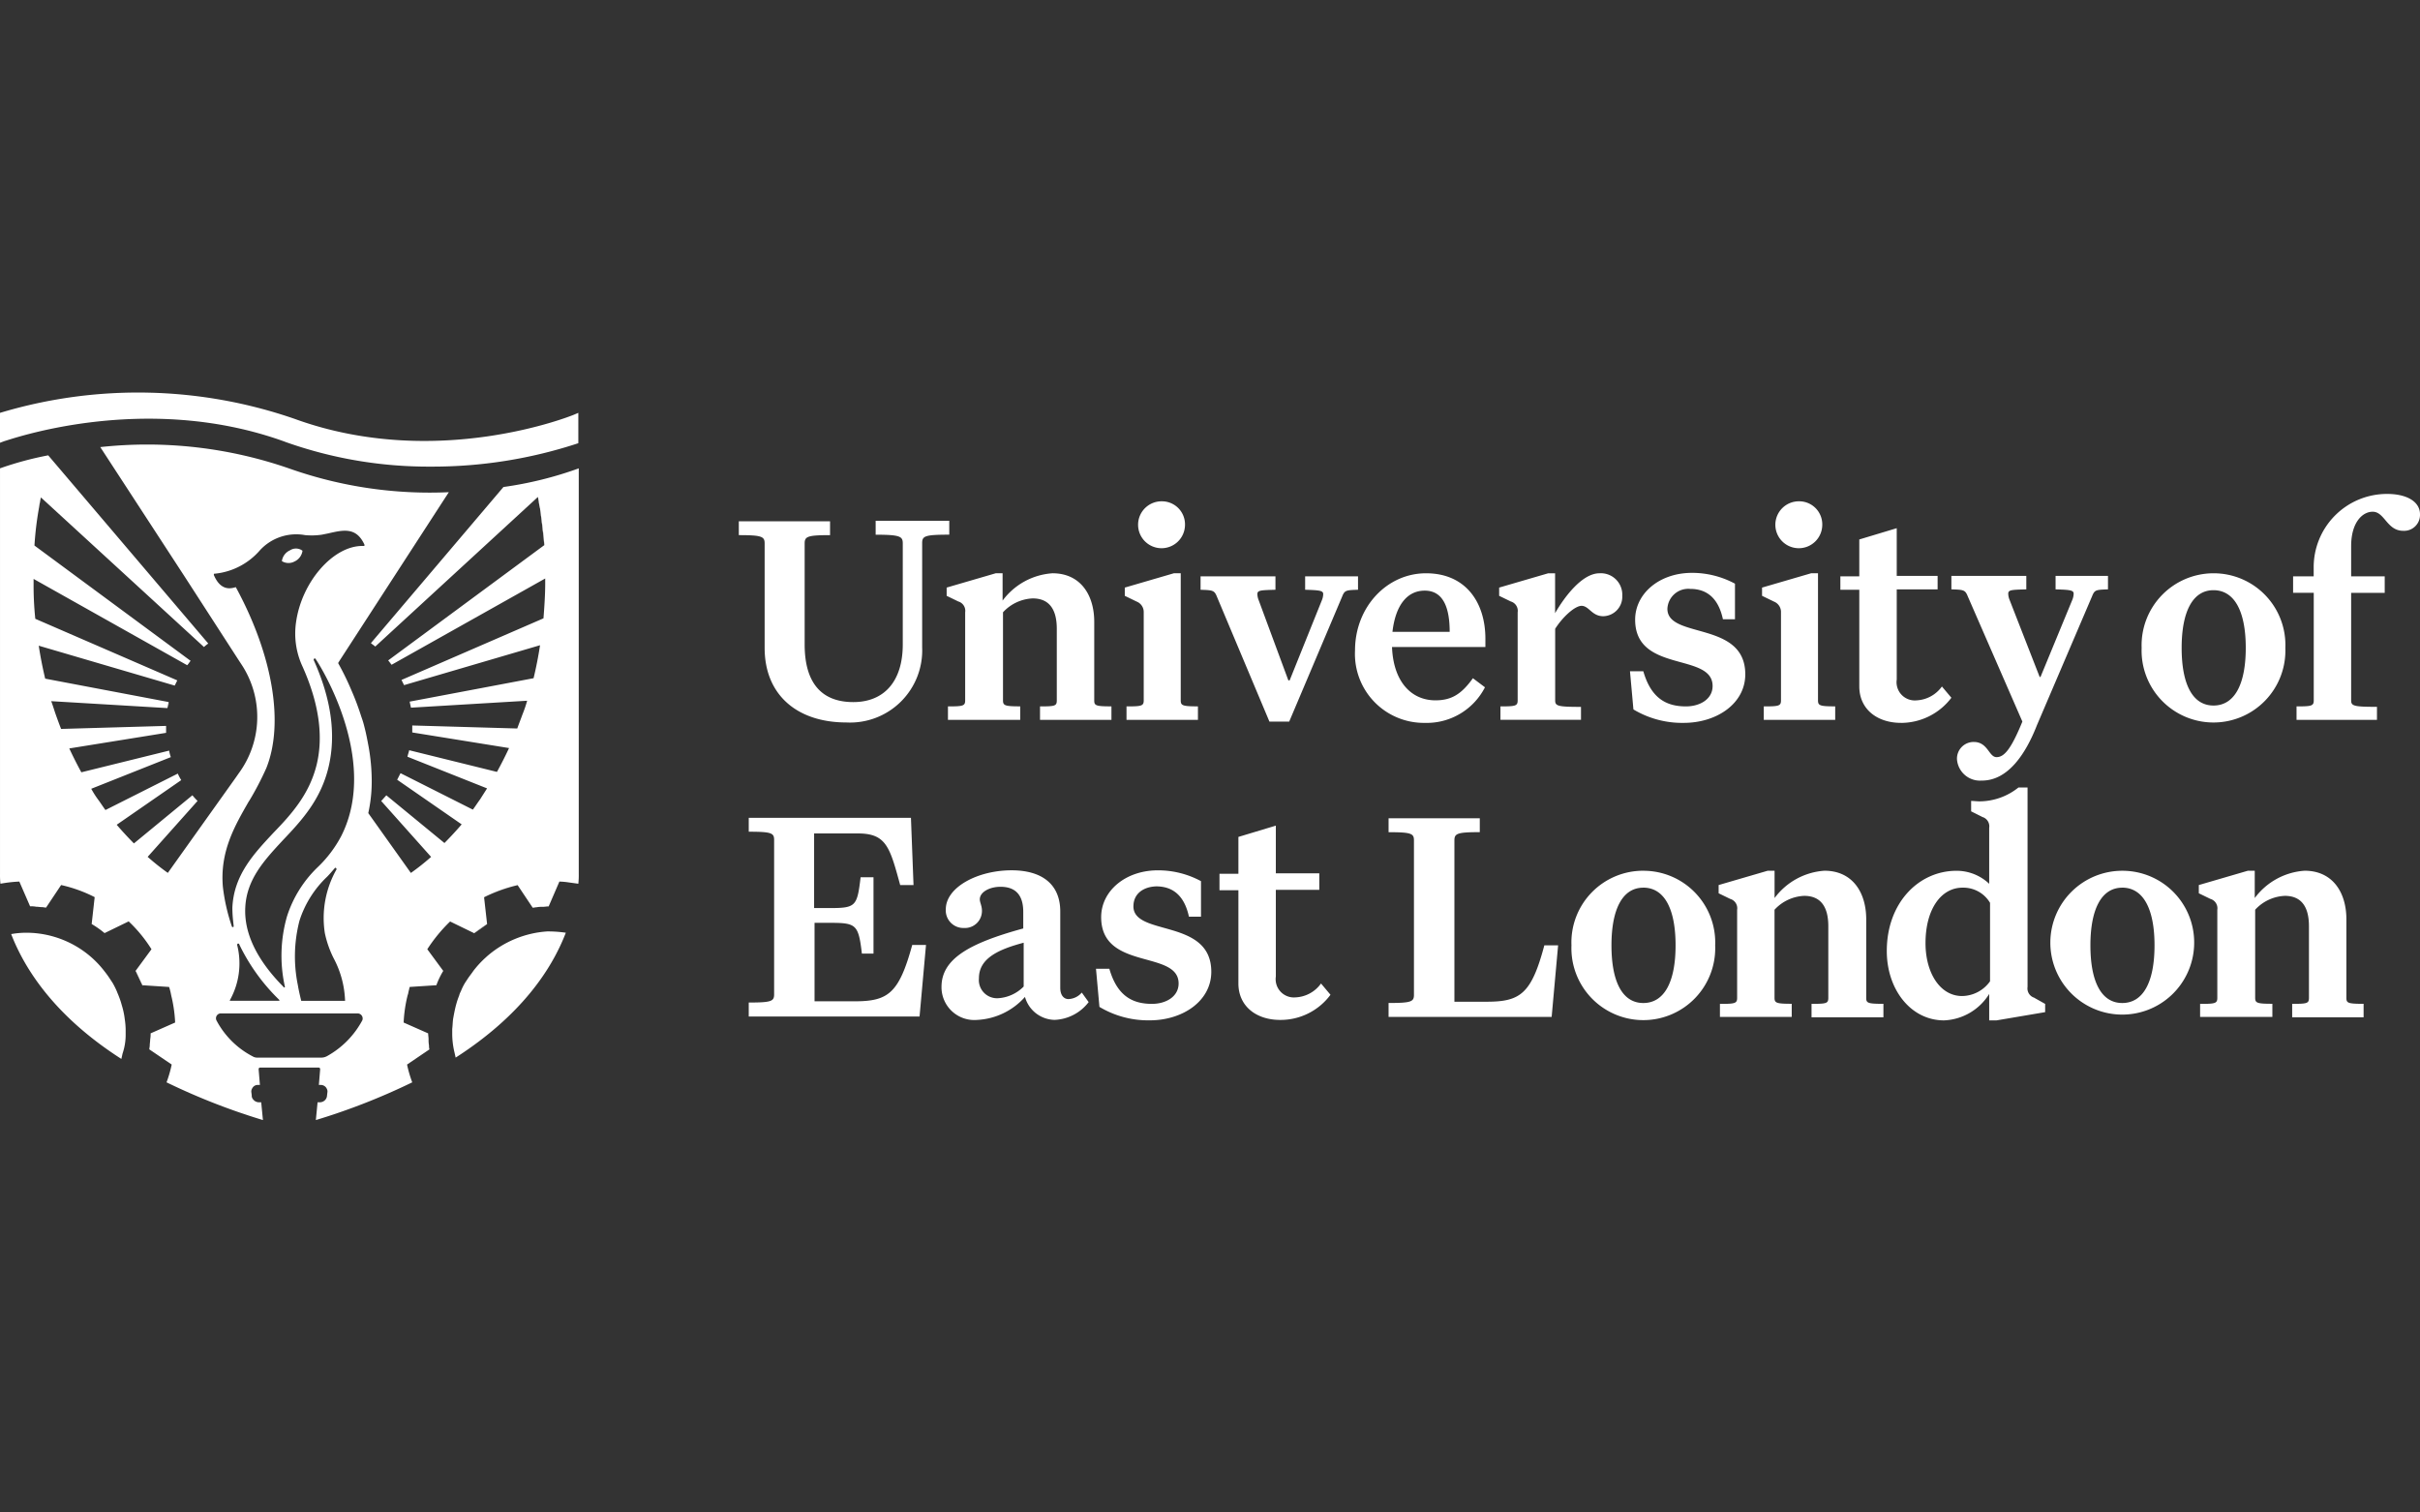 <svg xmlns="http://www.w3.org/2000/svg" xmlns:xlink="http://www.w3.org/1999/xlink" width="240" height="150" viewBox="0 0 240 150">
  <rect x="0" y="0" width="240" height="150" fill="#333333" stroke="none"/>
  <defs>
    <clipPath id="clip-university-of-east-london">
      <rect width="240" height="150"/>
    </clipPath>
  </defs>
  <g id="university-of-east-london" clip-path="url(#clip-university-of-east-london)">
    <g id="University_of_East_London" data-name="University of East London" transform="translate(-0.483 38.736)">
      <path id="Path_920" data-name="Path 920" d="M197.1,38.861a2.285,2.285,0,0,1-2.475-2.108,1.653,1.653,0,0,1,1.664-1.719c1.408,0,1.493,1.505,2.261,1.505s1.451-.818,2.561-3.527l-5.42-12.428c-.256-.645-.426-.645-1.621-.687V18.564H201.5V19.9c-1.45.042-1.792.042-1.792.43a1.7,1.7,0,0,0,.128.6l2.988,7.654h.085l3.158-7.654a1.7,1.7,0,0,0,.128-.6c0-.344-.341-.387-1.792-.43V18.564H209.6V19.9c-1.195.042-1.323.042-1.579.687l-5.462,12.772c-1.109,2.838-2.859,5.505-5.462,5.505ZM91.142,49.224H89.818c-1.024-3.741-1.365-5.117-4.183-5.117H81.283v7.4H82.82c2.6,0,2.731-.172,3.073-3.053h1.279v7.57H86.021c-.342-2.882-.555-3.053-3.158-3.053H81.326v7.783h3.969c3.328,0,4.4-.774,5.718-5.591h1.366l-.64,7.1H74.8V60.876c2.261,0,2.517-.129,2.517-.817V44.752c0-.687-.255-.817-2.517-.817V42.558H90.886l.255,6.666Zm11.052,11.095a6.79,6.79,0,0,1-4.737,2.28,3.256,3.256,0,0,1-3.541-3.269c0-2.794,2.774-4.343,8.108-5.8V51.891c0-1.635-.726-2.494-2.262-2.494-1.066,0-2.048.515-2.048,1.247,0,.3.213.645.213,1.117a1.687,1.687,0,0,1-1.792,1.72,1.742,1.742,0,0,1-1.793-1.849c0-2.193,3.159-3.87,6.529-3.87,2.945,0,4.823,1.333,4.823,4.084v7.57c0,.774.384,1.117.811,1.117a1.826,1.826,0,0,0,1.323-.645l.682.946a4.475,4.475,0,0,1-3.371,1.762,3.115,3.115,0,0,1-2.945-2.278ZM97.629,58.47a1.8,1.8,0,0,0,1.877,1.978,3.874,3.874,0,0,0,2.56-1.161V54.943c-2.6.688-4.438,1.591-4.438,3.527Zm15.319-7.139c0,3.01,7.724,1.162,7.724,6.494,0,2.924-2.859,4.816-6.1,4.816a9.422,9.422,0,0,1-4.993-1.333l-.342-3.784h1.324c.768,2.667,2.261,3.484,4.225,3.484,1.408,0,2.645-.731,2.645-2.022,0-3.354-7.681-1.247-7.681-6.578,0-2.581,2.39-4.644,5.633-4.644a8.971,8.971,0,0,1,4.268,1.074v3.526h-1.195c-.427-1.977-1.494-3.009-3.244-3.009-1.28.042-2.261.73-2.261,1.977ZM127.5,62.6c-2.39,0-4.139-1.376-4.139-3.612V49.741h-1.877V48.106h1.877V44.451l3.712-1.119v4.731h4.31V49.7h-4.31v8.6a1.811,1.811,0,0,0,1.964,2.064,3.284,3.284,0,0,0,2.517-1.377l.939,1.119A6.15,6.15,0,0,1,127.5,62.6Zm26.928-.3H138.254V60.921c2.262,0,2.517-.129,2.517-.817V44.8c0-.687-.255-.817-2.517-.817V42.6H147.3v1.378c-2.219,0-2.517.129-2.517.817v16h3.2c3.328,0,4.438-.774,5.718-5.591h1.366l-.64,7.1Zm9.089-14.492a7.112,7.112,0,0,1,7.127,7.4,7.132,7.132,0,1,1-14.253,0A7.112,7.112,0,0,1,163.516,47.805Zm0,1.677c-2.048,0-3.158,2.107-3.158,5.719,0,3.655,1.109,5.719,3.158,5.719,2.091,0,3.2-2.107,3.2-5.719S165.608,49.482,163.516,49.482ZM178.2,62.3h-7.084v-1.29c1.493,0,1.706-.043,1.706-.6V51.676a.963.963,0,0,0-.682-1.075l-1.153-.56v-.817l4.865-1.419h.683v2.709a6.716,6.716,0,0,1,4.95-2.71c2.774,0,4.139,2.15,4.139,4.817v7.784c0,.515.128.6,1.706.6v1.332H180.2V61.006c1.493,0,1.664-.043,1.664-.6v-7.1c0-1.892-.726-3.01-2.39-3.01a4.236,4.236,0,0,0-2.944,1.377V60.4c0,.516.171.6,1.706.6V62.3H178.2Zm32.816-14.492a7.112,7.112,0,0,1,7.127,7.4,7.132,7.132,0,1,1-7.127-7.4Zm0,1.677c-2.048,0-3.158,2.107-3.158,5.719,0,3.655,1.109,5.719,3.158,5.719,2.091,0,3.2-2.107,3.2-5.719S213.1,49.482,211.012,49.482ZM225.82,62.3h-7.084v-1.29c1.494,0,1.707-.043,1.707-.6V51.676a.964.964,0,0,0-.682-1.075l-1.153-.56v-.817l4.865-1.419h.682v2.709a6.717,6.717,0,0,1,4.95-2.71c2.774,0,4.139,2.15,4.139,4.817v7.784c0,.515.129.6,1.707.6v1.332h-7.084V61.006c1.493,0,1.664-.043,1.664-.6v-7.1c0-1.892-.726-3.01-2.39-3.01a4.236,4.236,0,0,0-2.944,1.377V60.4c0,.516.171.6,1.706.6V62.3h-.085ZM87.386,14.478V13.1h7.3v1.376c-2.39,0-2.688.129-2.688.817V25.659A7.156,7.156,0,0,1,84.484,33.1c-4.865,0-8.108-2.71-8.108-7.4V15.339c0-.687-.3-.817-2.561-.817V13.146h9.048v1.377c-2.219,0-2.518.129-2.518.817v10.02c0,3.957,1.793,5.719,4.823,5.719s4.907-2.021,4.907-5.719V15.339c0-.687-.255-.86-2.688-.86ZM101.64,32.84H94.556V31.507c1.493,0,1.707-.043,1.707-.6V22.176A.965.965,0,0,0,95.58,21.1l-1.153-.56v-.817l4.865-1.419h.683v2.71a6.713,6.713,0,0,1,4.95-2.71c2.774,0,4.139,2.15,4.139,4.816v7.784c0,.516.128.6,1.706.6V32.84h-7.084V31.507c1.493,0,1.664-.043,1.664-.6v-7.1c0-1.892-.726-3.01-2.39-3.01a4.24,4.24,0,0,0-2.945,1.377v8.729c0,.516.171.6,1.707.6V32.84h-.085ZM113.247,21.1l-1.153-.56v-.816l4.865-1.42h.683v12.6c0,.516.17.6,1.706.6V32.84h-7.084V31.507c1.493,0,1.707-.042,1.707-.6V22.177a1.112,1.112,0,0,0-.726-1.076Zm2.517-9.933a2.287,2.287,0,0,1,2.3,2.365,2.326,2.326,0,1,1-2.3-2.365Zm19.46,7.439v1.332c-1.195.043-1.324.043-1.58.688L128.4,33.012h-1.963l-5.207-12.385c-.255-.645-.426-.645-1.621-.687V18.607h7.426v1.332c-1.451.043-1.793.043-1.793.43a1.719,1.719,0,0,0,.128.6l2.944,7.955h.129l3.2-7.955a1.7,1.7,0,0,0,.128-.6c0-.344-.342-.387-1.792-.43V18.607Zm6.657,14.535a6.84,6.84,0,0,1-6.955-7.182c0-4.3,3.158-7.654,7.041-7.654,3.969,0,5.889,2.924,5.889,6.494v.817h-9.261c.129,3.4,1.878,5.289,4.31,5.289,1.622,0,2.6-.645,3.713-2.193l1.195.9A6.489,6.489,0,0,1,141.881,33.142Zm-3.243-9.031h5.676c0-2.237-.555-4.084-2.475-4.084-1.75,0-2.9,1.461-3.2,4.084Zm18.691,8.729h-7.98V31.507c1.494,0,1.707-.043,1.707-.6V22.176a.965.965,0,0,0-.682-1.075l-1.153-.56v-.817l4.865-1.419h.682v3.957c.94-1.635,2.689-3.957,4.4-3.957a2.126,2.126,0,0,1,2.262,2.237,1.931,1.931,0,0,1-1.878,2.021c-1.152,0-1.408-1.032-2.176-1.032-.726.043-1.92,1.2-2.6,2.279v7.1c0,.56.256.645,2.561.645v1.29Zm8.577-11.008c0,3.01,7.724,1.161,7.724,6.493,0,2.924-2.859,4.817-6.1,4.817a9.416,9.416,0,0,1-4.993-1.333l-.342-3.784h1.323c.769,2.666,2.262,3.483,4.225,3.483,1.408,0,2.646-.73,2.646-2.021,0-3.355-7.682-1.247-7.682-6.579,0-2.58,2.39-4.644,5.634-4.644a8.963,8.963,0,0,1,4.267,1.074v3.527h-1.195c-.427-1.978-1.493-3.01-3.243-3.01A2.072,2.072,0,0,0,165.906,21.832Zm10.541-.731-1.153-.56v-.816l4.865-1.42h.683v12.6c0,.516.171.6,1.706.6V32.84h-7.084V31.507c1.494,0,1.707-.042,1.707-.6V22.177a1.11,1.11,0,0,0-.726-1.076Zm2.517-9.933a2.287,2.287,0,0,1,2.3,2.365,2.326,2.326,0,1,1-2.3-2.365Zm41.1,7.138a7.112,7.112,0,0,1,7.126,7.4,7.131,7.131,0,1,1-14.252,0A7.138,7.138,0,0,1,220.06,18.305Zm0,1.677c-2.048,0-3.158,2.107-3.158,5.719,0,3.655,1.109,5.72,3.158,5.72,2.091,0,3.2-2.107,3.2-5.72S222.151,19.982,220.06,19.982ZM236.276,32.84H228.3V31.507c1.494,0,1.707-.043,1.707-.6V20.241h-2.048V18.607H230V17.79a7.268,7.268,0,0,1,7.3-7.354c1.878,0,3.244.731,3.244,2.022a1.577,1.577,0,0,1-1.665,1.634c-1.621,0-1.834-1.892-3.029-1.892-1.025,0-2.134,1.075-2.134,3.4v3.01h3.329v1.634h-3.329V30.905c0,.56.256.645,2.561.645Zm-47.2.3c-2.39,0-4.139-1.377-4.139-3.613v-9.59h-1.877V18.607h1.877V14.951l3.713-1.118v4.73h4.054V19.9h-4.054v8.944a1.81,1.81,0,0,0,1.963,2.064,3.286,3.286,0,0,0,2.517-1.376l.94,1.117a6.27,6.27,0,0,1-4.994,2.494Zm13.229,27.263a.965.965,0,0,1-.682-1.075V39.548h-.9a6.215,6.215,0,0,1-3.883,1.377c-.256,0-.555-.043-.811-.043v1.032l1.109.56a.963.963,0,0,1,.682,1.075V49.1a4.691,4.691,0,0,0-3.243-1.29c-3.755,0-6.913,3.181-6.913,7.955,0,3.828,2.39,6.881,5.676,6.881a5.534,5.534,0,0,0,4.48-2.623v2.623h.726l4.823-.817v-.817l-1.067-.6Zm-4.4-1.635a3.454,3.454,0,0,1-2.774,1.463c-2.176,0-3.627-2.28-3.627-5.247,0-3.354,1.536-5.5,3.67-5.5a3.078,3.078,0,0,1,2.73,1.505V58.77ZM17.36,59.459a6.425,6.425,0,0,1,.212.86,5.055,5.055,0,0,0-.213-.86l-2.646-.172a7.183,7.183,0,0,0-.682-1.419c.255.472.469.946.682,1.419l2.646.172Zm.255,7.7L15.4,65.651Zm2.517-26.317-4.949,5.547Zm-1.621-2.022-6.4,4.429ZM50.09,69.436Zm-32.6-32.9L9.549,39.678Zm36.87,14.835c-.213,0-.383.043-.6.043-.128,0-.255.043-.384.043.128,0,.255-.043.383-.043.214,0,.385-.043.6-.043ZM42.75,69.65a.964.964,0,0,1,.128-.214.907.907,0,0,0-.128.214ZM12.793,65.823a7.973,7.973,0,0,0,.213-1.762v0A7.973,7.973,0,0,1,12.793,65.823ZM46.334,43.247l-6.358-4.429ZM17.316,31.078c-.043.214-.085.386-.128.6a2.993,2.993,0,0,1,.128-.6ZM43.262,46.387l-4.907-5.547ZM54.528,15.553a32.031,32.031,0,0,0-.427-3.612c.171,1.162.3,2.365.427,3.613ZM37.373,38.731a14.536,14.536,0,0,1-.342,3.312A14.349,14.349,0,0,0,37.373,38.731ZM41.3,31.679c-.042-.215-.085-.387-.128-.6C41.213,31.293,41.256,31.464,41.3,31.679Zm7.639,8L41,36.539Zm-28.165-14.1L4.6,10.737c-.085.387-.128.774-.214,1.161A10.934,10.934,0,0,1,4.6,10.737Zm-1.366,1.377a2.98,2.98,0,0,0-.341.43L3.83,18.822l15.235,8.558a3.176,3.176,0,0,0,.342-.43ZM53.376,51.5l-1.493-2.237a13.914,13.914,0,0,0-3.328,1.2,14.649,14.649,0,0,1,3.328-1.2L53.375,51.5Zm1.237-32.682L39.378,27.379c-.128-.13-.213-.3-.341-.43a2.98,2.98,0,0,1,.341.43l15.235-8.558ZM54.1,11.9a10.93,10.93,0,0,0-.213-1.161L37.714,25.573,53.888,10.737C53.973,11.124,54.015,11.511,54.1,11.9ZM24.485,27.336l-.255-.387-5.42-8.386,5.42,8.385.255.388Zm24.325,25.8a9.692,9.692,0,0,0-1.28.9ZM45.438,63.544Zm-2.347,2.107-2.219,1.505Zm.682-6.407a7.268,7.268,0,0,1,.683-1.419,8.661,8.661,0,0,0-.683,1.419l-2.645.172a6.412,6.412,0,0,0-.214.861c.085-.3.128-.56.214-.861Zm-14.04-42.1a1.37,1.37,0,0,0,.811-1.075,1.075,1.075,0,0,0-1.237-.043A1.373,1.373,0,0,0,28.5,17.1,1.245,1.245,0,0,0,29.734,17.145Z" transform="translate(-0.061 -0.186)" fill="#fff"/>
      <path id="Path_921" data-name="Path 921" d="M50.413,9.657,37.269,25.139c.128.129.3.215.427.344L53.828,10.647c.084.387.128.774.213,1.161.17,1.2.341,2.408.426,3.613L38.978,26.858a2.98,2.98,0,0,1,.341.43L54.553,18.73V19.2c0,1.161-.085,2.365-.171,3.483L40.3,28.793l.255.515,13.486-3.957Q53.79,27,53.4,28.621L41.111,30.943c.042.215.085.387.128.6l11.523-.688a12.868,12.868,0,0,1-.47,1.377c-.17.472-.341.9-.512,1.376l-10.412-.3V34l9.6,1.548q-.56,1.2-1.2,2.365l-8.706-2.15c-.042.215-.128.43-.17.645l7.894,3.139c-.213.344-.469.731-.682,1.075-.255.344-.469.688-.726,1.032l-7.169-3.612c-.128.216-.213.43-.341.645l6.4,4.429q-.82.955-1.708,1.85l-5.76-4.73c-.171.172-.342.387-.513.56l4.95,5.547a23.3,23.3,0,0,1-2.006,1.591l-4.225-5.934a14.542,14.542,0,0,0,.342-3.312,19.678,19.678,0,0,0-.3-3.225c-.128-.687-.255-1.376-.427-2.021a8.73,8.73,0,0,0-.3-.99,26.038,26.038,0,0,0-.982-2.622,26.717,26.717,0,0,0-1.323-2.71l.128-.214L44.994,10.173A41.8,41.8,0,0,1,29.248,7.851,42.951,42.951,0,0,0,10.428,5.7L18.75,18.472l5.42,8.385.255.388a9.438,9.438,0,0,1-.255,10.793l-.3.43-6.743,9.461a23.278,23.278,0,0,1-2-1.591l4.949-5.547a6.594,6.594,0,0,1-.512-.56l-5.8,4.774q-.887-.894-1.707-1.85l6.4-4.428a4.835,4.835,0,0,1-.342-.646L10.94,41.694c-.255-.345-.469-.689-.726-1.033a9.18,9.18,0,0,1-.682-1.075l7.894-3.139a3.6,3.6,0,0,1-.17-.645l-8.706,2.15q-.636-1.163-1.195-2.366l9.6-1.547v-.688l-10.413.3c-.171-.43-.341-.9-.512-1.377s-.3-.945-.469-1.376l11.522.687c.042-.214.085-.387.128-.6L4.965,28.665q-.388-1.62-.64-3.268L17.81,29.353l.255-.516L3.984,22.73a31.729,31.729,0,0,1-.17-3.484v-.472l15.234,8.557c.128-.128.214-.3.342-.43L3.9,15.464a32.259,32.259,0,0,1,.427-3.612,11.183,11.183,0,0,1,.213-1.161L20.711,25.527a3.7,3.7,0,0,1,.427-.344L5.264,6.518a32.683,32.683,0,0,0-4.78,1.29v40.25a7.593,7.593,0,0,0,.043.946A13.27,13.27,0,0,1,2.4,48.789l1.067,2.452a2.779,2.779,0,0,1,.6.043c.214,0,.385.043.6.043.128,0,.255.043.384.043l1.493-2.237a13.931,13.931,0,0,1,3.328,1.2L9.574,53a9.692,9.692,0,0,1,1.28.9l2.39-1.162A14.1,14.1,0,0,1,15.506,55.5l-1.58,2.15c.256.473.47.946.683,1.42l2.646.172a6.249,6.249,0,0,1,.213.86,13.839,13.839,0,0,1,.384,2.666l-2.432,1.075a2.82,2.82,0,0,1-.043.6c0,.216-.042.388-.042.6,0,.129-.043.258-.043.387l2.219,1.505A11.979,11.979,0,0,1,17,68.7a64.638,64.638,0,0,0,9.559,3.741l-.171-1.763h-.255a.73.73,0,0,1-.556-.3.53.53,0,0,1-.128-.387l-.043-.344a.548.548,0,0,1,.043-.259.96.96,0,0,1,.128-.215.609.609,0,0,1,.469-.215h.214l-.128-1.547c0-.086.042-.173.128-.173h5.846c.085,0,.128.086.128.173l-.128,1.547h.213a.68.68,0,0,1,.469.216.875.875,0,0,1,.128.214.544.544,0,0,1,.043.258l-.042.344a.7.7,0,0,1-.128.388.728.728,0,0,1-.556.3h-.255l-.171,1.763A64.64,64.64,0,0,0,41.366,68.7a11.966,11.966,0,0,1-.513-1.763l2.219-1.505a1.213,1.213,0,0,1-.042-.387,2.834,2.834,0,0,1-.043-.6c0-.215-.042-.387-.042-.6l-2.432-1.075A13.816,13.816,0,0,1,40.9,60.1c.086-.3.129-.56.214-.86l2.646-.172a7.247,7.247,0,0,1,.682-1.42L42.86,55.5a15.486,15.486,0,0,1,2.262-2.752l2.39,1.162a11.723,11.723,0,0,1,1.279-.9l-.3-2.666a14.651,14.651,0,0,1,3.328-1.2l1.494,2.237c.128,0,.255-.043.383-.043a2.8,2.8,0,0,1,.6-.043c.213,0,.383-.043.6-.043L55.96,48.79a7.065,7.065,0,0,1,.94.085c.3.043.639.086.939.13a7.76,7.76,0,0,0,.042-.946V7.809a36.763,36.763,0,0,1-7.468,1.849ZM34.325,44.275a11.971,11.971,0,0,1-2.347,3.1,11.682,11.682,0,0,0-3.03,4.859,14.128,14.128,0,0,0-.214,6.966c0,.043,0,.086-.042.086H28.65c-.043,0-.043,0-.043-.043-2.646-2.667-3.926-5.332-3.8-7.869.128-2.8,1.877-4.687,3.712-6.666,1.878-1.978,3.8-4.042,4.566-7.354.727-3.139.257-6.665-1.492-10.535a.158.158,0,0,1,.042-.129.079.079,0,0,1,.128,0c.128.128,6.487,9.848,2.561,17.587ZM32.7,53.906a10.269,10.269,0,0,0,.853,2.452,9.64,9.64,0,0,1,1.152,4.257H30.357c-.128-.515-.255-1.075-.342-1.591a14.108,14.108,0,0,1,.171-6.364,10.374,10.374,0,0,1,2.731-4.344c.255-.258.512-.56.768-.86a.079.079,0,0,1,.128,0,.158.158,0,0,1,.043.129A9.762,9.762,0,0,0,32.7,53.907ZM24,55.069c0-.043.042-.13.085-.13s.128,0,.128.086a19.345,19.345,0,0,0,3.969,5.5c.043.043,0,.085-.042.085H23.314a.041.041,0,0,1-.042-.042A7.483,7.483,0,0,0,24,55.068Zm1.195-14.278A30.116,30.116,0,0,0,26.9,37.524c1.75-4.387.682-11.095-3.03-17.932-.342.085-1.451.515-2.177-1.2V18.3c0-.043.042-.043.085-.043a6.8,6.8,0,0,0,4.481-2.322,4.886,4.886,0,0,1,4.48-1.505,7.024,7.024,0,0,0,1.664-.043l.64-.129c1.494-.344,2.774-.645,3.585,1.118v.085c0,.043-.042.043-.085.043h-.128c-2.9,0-6.018,3.569-6.572,7.569a7.766,7.766,0,0,0,.64,4.386c1.622,3.612,2.091,6.881,1.409,9.718-.727,2.967-2.518,4.945-4.31,6.794-1.92,2.065-3.926,4.172-4.055,7.44a13.047,13.047,0,0,0,.086,1.376c.042.43.085.516-.043.516-.042,0-.042,0-.085-.043a18.9,18.9,0,0,1-.9-3.957c-.3-3.526,1.195-6.063,2.6-8.514ZM36.415,62.55a8.814,8.814,0,0,1-3.456,3.527,1.2,1.2,0,0,1-.64.172H26a.855.855,0,0,1-.469-.129,8.474,8.474,0,0,1-3.585-3.57.485.485,0,0,1,.426-.687H35.947a.506.506,0,0,1,.469.687Z" transform="translate(0 -0.096)" fill="#fff"/>
      <path id="Path_922" data-name="Path 922" d="M48.706,56.177a9.773,9.773,0,0,0-1.28,1.376c-.171.258-.385.516-.555.775l-.256.387a5.441,5.441,0,0,0-.427.86,1.809,1.809,0,0,0-.171.43,7.475,7.475,0,0,0-.3.9c-.128.472-.213.945-.3,1.419-.043.344-.043.645-.085.989v.516a8,8,0,0,0,.213,1.763c.043.172.085.387.128.559,6.487-4.172,9.517-8.729,10.925-12.385a12.718,12.718,0,0,0-1.835-.129,10.116,10.116,0,0,0-6.059,2.537Zm-35.761,7.7v-.516a7.186,7.186,0,0,0-.085-.989,7.682,7.682,0,0,0-.3-1.42,7.424,7.424,0,0,0-.3-.9c-.042-.128-.128-.3-.171-.429a7.851,7.851,0,0,0-.426-.86l-.255-.388a9.19,9.19,0,0,0-.556-.774,9.666,9.666,0,0,0-1.28-1.376,9.814,9.814,0,0,0-6.145-2.452,8.616,8.616,0,0,0-1.835.129C3,57.552,6.075,62.154,12.518,66.282c.043-.172.085-.387.128-.559a5.754,5.754,0,0,0,.3-1.849ZM28.776,5.089A42.322,42.322,0,0,0,43.2,7.54,46.089,46.089,0,0,0,57.838,5.218V2.208l-.513.216c-.128.042-13.528,5.5-27.609.386a47.492,47.492,0,0,0-29.234-.6V5.175L.952,5c.171,0,13.785-5.031,27.824.086Z" fill="#fff"/>
    </g>
  </g>
</svg>
